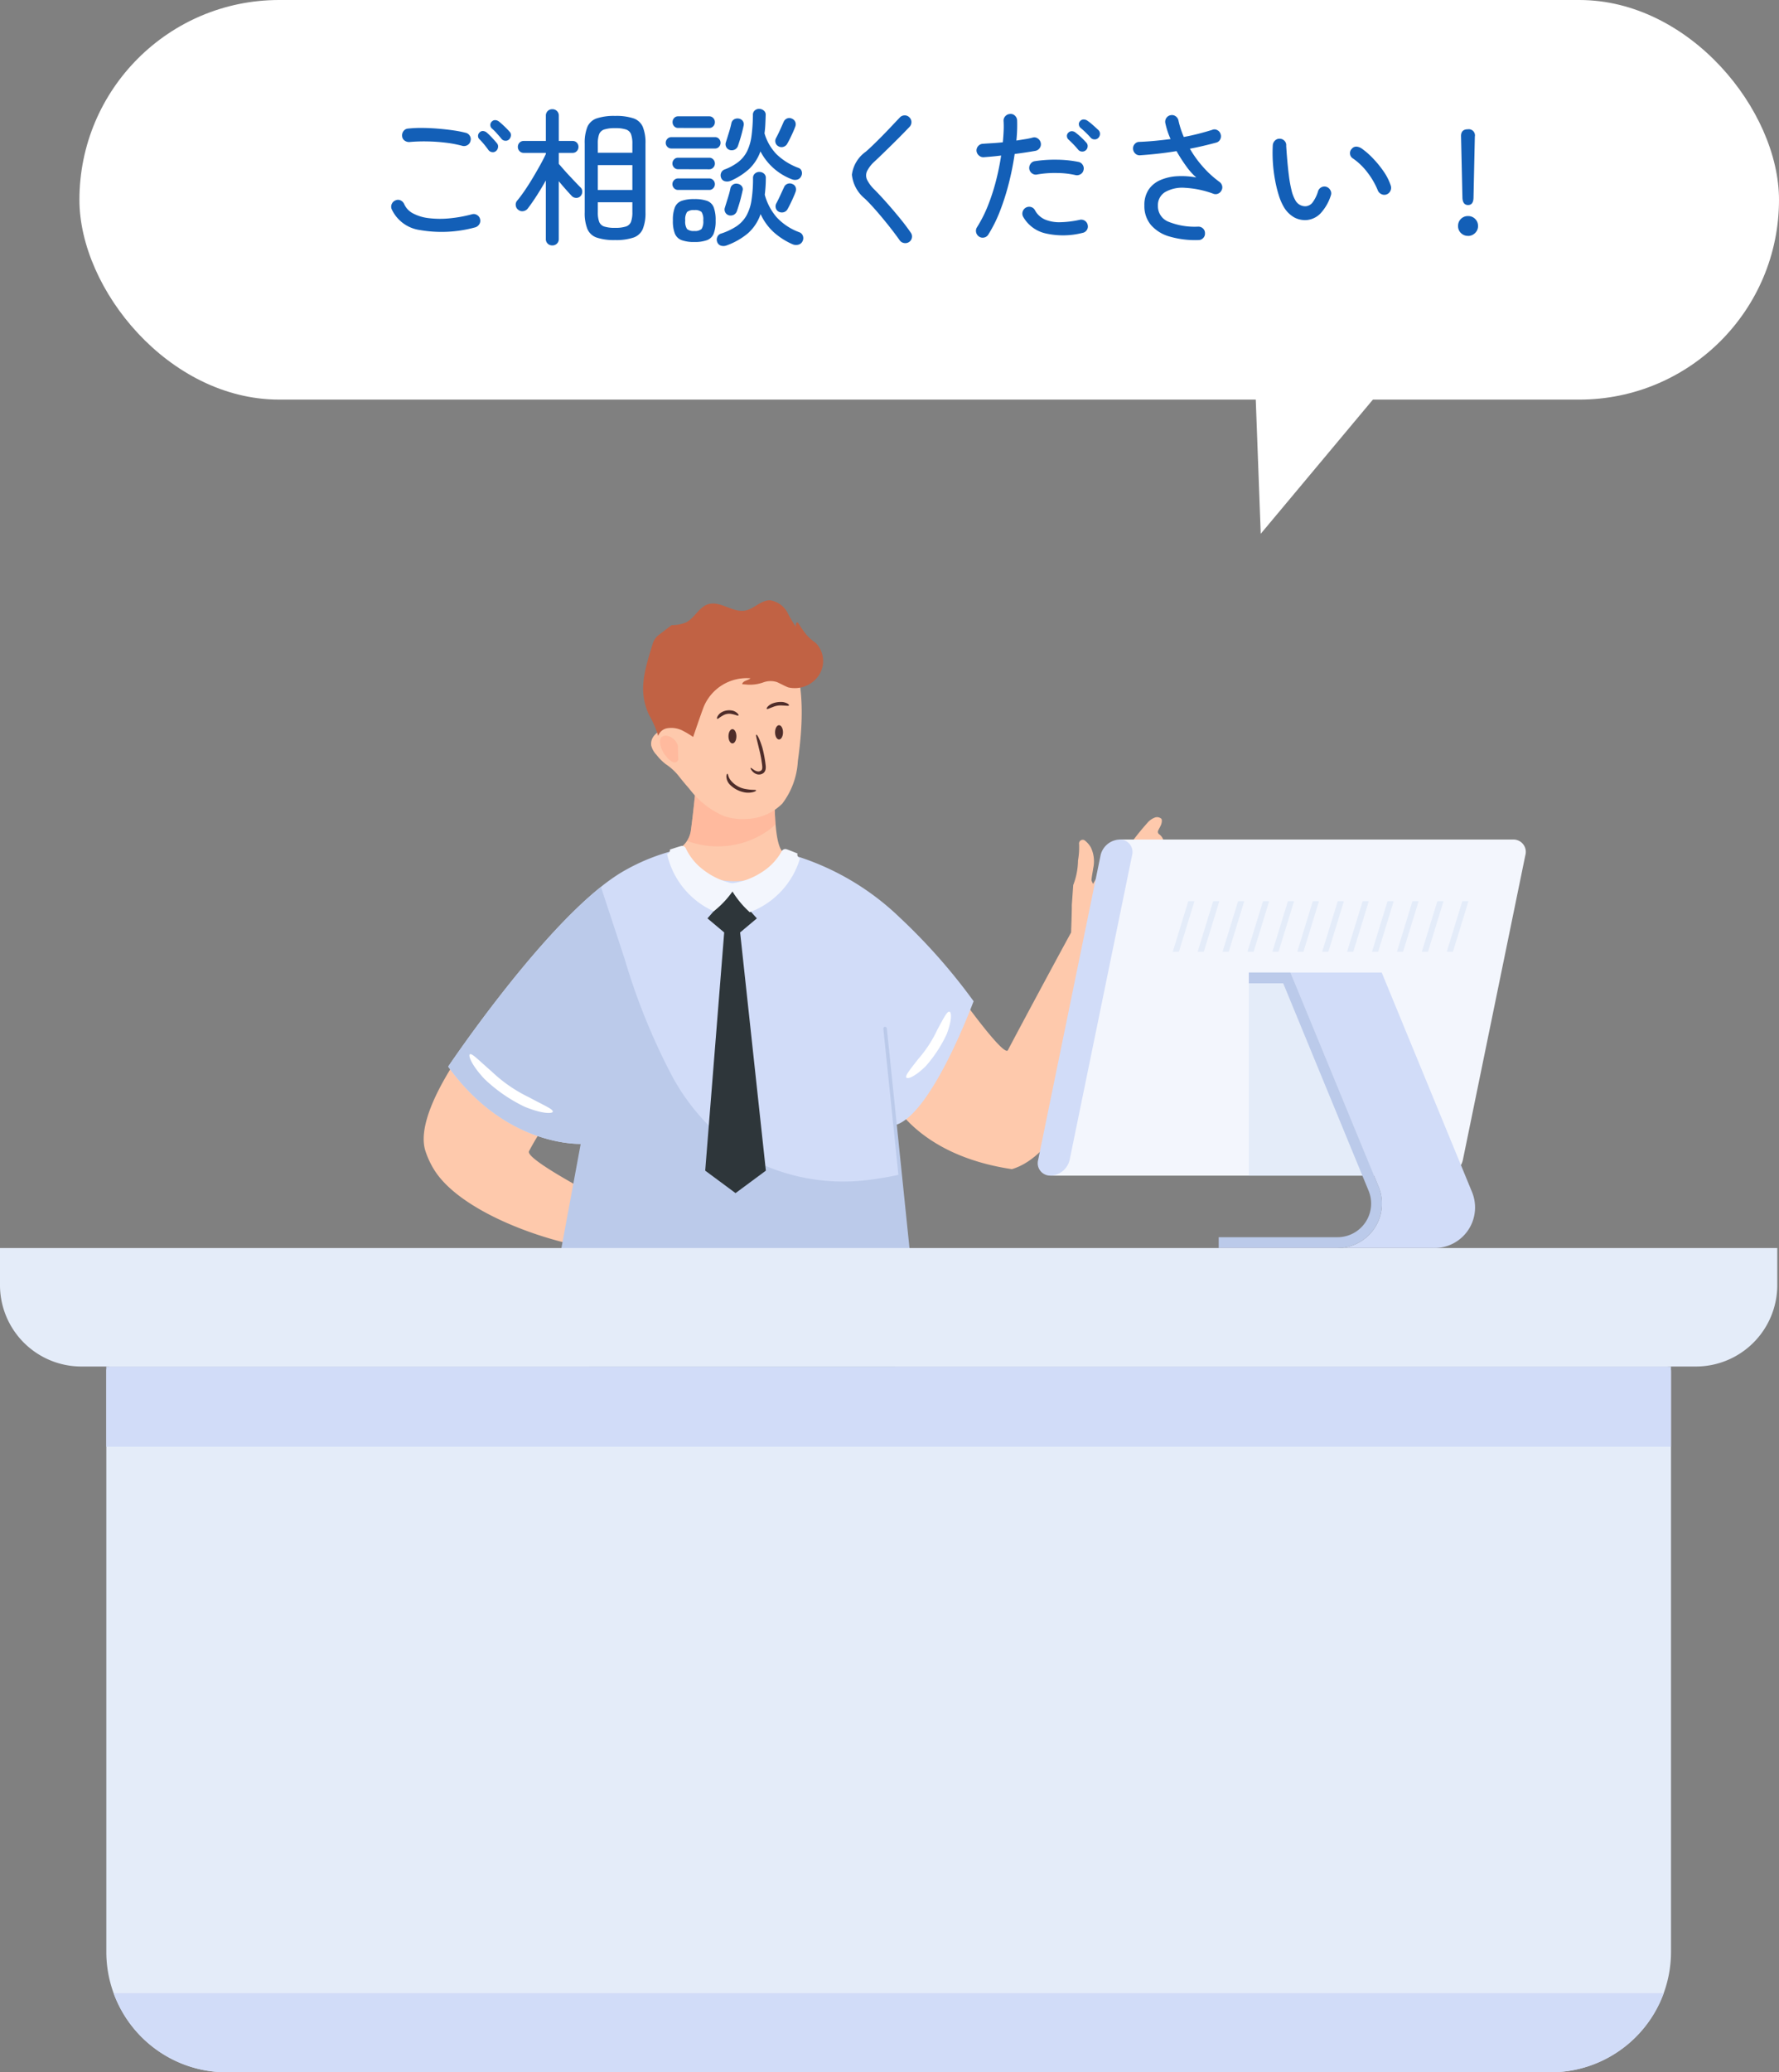 <svg xmlns="http://www.w3.org/2000/svg" xmlns:xlink="http://www.w3.org/1999/xlink" width="179.172" height="208.587" viewBox="0 0 179.172 208.587">
  <rect x="0" y="0" width="179.172" height="208.587" fill="#808080" stroke="none"/>
  <defs>
    <clipPath id="clip-path">
      <rect id="長方形_1238" data-name="長方形 1238" width="179" height="148.167" fill="none"/>
    </clipPath>
    <clipPath id="clip-path-3">
      <rect id="長方形_1234" data-name="長方形 1234" width="8.917" height="5.875" fill="none"/>
    </clipPath>
    <clipPath id="clip-path-4">
      <rect id="長方形_1235" data-name="長方形 1235" width="1.837" height="2.696" fill="none"/>
    </clipPath>
  </defs>
  <g id="apply_img01" transform="translate(-930.299 -5111.107)">
    <g id="グループ_390" data-name="グループ 390" transform="translate(917.93 5175.702)">
      <g id="グループ_389" data-name="グループ 389" transform="translate(12.368 -4.175)" clip-path="url(#clip-path)">
        <g id="グループ_388" data-name="グループ 388" transform="translate(0 0)">
          <g id="グループ_387" data-name="グループ 387" clip-path="url(#clip-path)">
            <path id="パス_806" data-name="パス 806" d="M2195.3,535.168a5.133,5.133,0,0,1-.58,1.664c-.3.456-.491.985-.751,1.472a9.864,9.864,0,0,1-.572.93c-.384.555-.793,1.1-1.177,1.651a9.27,9.27,0,0,1-1.617,1.728,3.036,3.036,0,0,0-.4.41c-.687,3.357-3.947,18.867-10.748,20.9-10.029-1.493-12.409-7.539-12.409-7.539l6.3-11.122s5.3,7.525,5.712,6.681c.38-.755,4.935-9.249,6.36-11.839.008-.137.008-.277.013-.414.03-.653.042-1.305.059-1.958,0-.128,0-.256,0-.384l.141-2a.236.236,0,0,1,.03-.094,7.032,7.032,0,0,0,.452-2.389,7.738,7.738,0,0,0,.111-1.668.369.369,0,0,1,.636-.307,2.378,2.378,0,0,1,.55.653,3.245,3.245,0,0,1,.235,2.1c-.052.384-.137.764-.171,1.152-.013.115.085.239.158.422a5.584,5.584,0,0,1,.418-.687,9.623,9.623,0,0,1,1.566-1.583,10.1,10.1,0,0,0,2.03-2.1c.478-.644.994-1.263,1.528-1.86a1.814,1.814,0,0,1,.75-.478.666.666,0,0,1,.576.137c.094.1.06.375,0,.55-.077.243-.239.461-.333.7a.336.336,0,0,0,.081.29,1.137,1.137,0,0,1,.329,1.574c-.051.111-.1.2.047.328a1.587,1.587,0,0,1,.388.614,1.781,1.781,0,0,1,.03.546c.009.26,0,.516.034.772.026.2.1.384.141.58a1.339,1.339,0,0,1,.073.567" transform="translate(-2077.542 -506.662)" fill="#fec9ac"/>
            <rect id="長方形_1232" data-name="長方形 1232" width="5.139" height="8.368" transform="translate(64.344 135.632)" fill="#fec9ac"/>
            <path id="パス_807" data-name="パス 807" d="M1563.08,3312.835v2.959a20,20,0,0,1-5.139-.359v-2.6Z" transform="translate(-1493.597 -3176.013)" fill="#ffab90"/>
            <path id="パス_808" data-name="パス 808" d="M1318.42,3392.586H1302.1a1.381,1.381,0,0,1-1-.434,1.52,1.52,0,0,1-.419-1.05,1.5,1.5,0,0,1,.922-1.4c1.717-.673,4.72-1.422,5.354-2.086.85-.886,2.335-2.37,3.4-2.295s1.7,1.851,3.324,2.888c1.155.735,2.4-1.081,3.024-2.2a.53.53,0,0,1,.939,0c1.319,2.494.778,6.569.778,6.569" transform="translate(-1246.963 -3245.507)" fill="#2e363a"/>
            <rect id="長方形_1233" data-name="長方形 1233" width="5.139" height="8.368" transform="translate(83.179 135.632)" fill="#fec9ac"/>
            <path id="パス_809" data-name="パス 809" d="M2014.005,3271.03v4.686a20.023,20.023,0,0,0,5.139-.359v-4.327Z" transform="translate(-1930.826 -3135.935)" fill="#ffab90"/>
            <path id="パス_810" data-name="パス 810" d="M1963.653,3392.586h16.317a1.381,1.381,0,0,0,1-.434,1.52,1.52,0,0,0,.419-1.05,1.5,1.5,0,0,0-.922-1.4c-1.717-.673-4.72-1.422-5.354-2.086-.85-.886-2.334-2.37-3.4-2.295s-1.7,1.851-3.324,2.888c-1.155.735-2.4-1.081-3.024-2.2a.53.53,0,0,0-.939,0c-1.32,2.494-.778,6.569-.778,6.569" transform="translate(-1882.448 -3245.507)" fill="#2e363a"/>
            <path id="パス_811" data-name="パス 811" d="M1438.677,1668.164a71.963,71.963,0,0,0,7.524.17c.482-.02.951-.053,1.4-.093a7.479,7.479,0,0,0,2.882-.692c2.2-1.372,2.024-46.734,2.024-46.734s5.31,46.665,6.2,47.135a9.12,9.12,0,0,0,3.189-.118c2.772-.388,6.447-1.251,7.37-2.1.975-.9-.2-31.868-1.069-51.983-.32-7.467-.6-13.441-.716-15.821-.032-.724-.053-1.117-.053-1.117l-1.882.077-27.938,1.166a42.907,42.907,0,0,0-.421,7.568c-.17,18.3,1.493,62.542,1.493,62.542" transform="translate(-1377.816 -1530.861)" fill="#3a4146"/>
            <path id="パス_812" data-name="パス 812" d="M1437.467,1607.4a141.529,141.529,0,0,1,19.459,3.444,37.8,37.8,0,0,1,10.037,3.7c.518.3,1.024.631,1.514.987-.32-7.467-.6-13.441-.716-15.821-.328-.19-.656-.376-.988-.55-.312-.166-.627-.328-.947-.49l-27.938,1.166a42.9,42.9,0,0,0-.421,7.568" transform="translate(-1378.099 -1532.644)" fill="#2e363a"/>
            <path id="パス_813" data-name="パス 813" d="M1689.611,2086.123a7.476,7.476,0,0,0,2.882-.692c2.2-1.372,2.024-46.734,2.024-46.734s5.31,46.665,6.2,47.135a9.144,9.144,0,0,0,3.189-.118c-2.457-16.157-8.677-52.979-10.385-53.019Z" transform="translate(-1619.829 -1948.744)" fill="#2e363a"/>
            <path id="パス_814" data-name="パス 814" d="M1053.193,1044.934a15.089,15.089,0,0,1-3.94-.318c-5.234-.977-12.733-3.924-15.056-7.864a8.717,8.717,0,0,1-.794-1.74c-1.426-4.333,6.076-13.253,6.076-13.253,2.028,4.148,3.64,8.191,6.246,10.182a27.859,27.859,0,0,0-1.9,3.083.083.083,0,0,0-.008.052c-.1.989,8.5,5.361,8.5,5.361a2.576,2.576,0,0,0,1.894-.477c.961-.679,2.764-1.978,3.328-1.14s-3.63,3.542-1.9,2.768c1.43-.639,4.841-1.386,6.156-1.08.27.06.457.167.508.33.326.949-4.984,3.678-9.111,4.094" transform="translate(-990.55 -979.561)" fill="#fec9ac"/>
            <path id="パス_815" data-name="パス 815" d="M1106.469,625.459l-2.547,14.053a104.023,104.023,0,0,0,35.514-2.042l-.866-8.943-.482-4.974c3.673-1.157,7.827-12.452,7.827-12.452a59.024,59.024,0,0,0-7.405-8.392,26.392,26.392,0,0,0-14.056-7.074,20.249,20.249,0,0,0-14.189,2.611,19.9,19.9,0,0,0-1.886,1.351C1101.4,605.174,1093,617.684,1093,617.684c5.925,8.22,13.469,7.775,13.469,7.775" transform="translate(-1047.859 -570.746)" fill="#d1dcf8"/>
            <path id="パス_816" data-name="パス 816" d="M1106.469,724.461l-2.547,14.053c13.795,3.451,35.42-.87,35.514-2.042l-.866-8.943c-.9.206-1.806.372-2.721.492a20.2,20.2,0,0,1-11.8-1.754,21.616,21.616,0,0,1-8.615-8.848,64.553,64.553,0,0,1-4.672-11.6q-1.188-3.609-2.378-7.219C1101.4,704.176,1093,716.686,1093,716.686c5.925,8.22,13.469,7.775,13.469,7.775" transform="translate(-1047.859 -669.747)" fill="#bbcaea"/>
            <path id="パス_817" data-name="パス 817" d="M1353.381,1067.709a.176.176,0,0,0,.173-.145l4.734-25.563a.177.177,0,1,0-.348-.064l-4.734,25.563a.177.177,0,0,0,.142.206l.032,0" transform="translate(-1297.315 -998.766)" fill="#bbcaea"/>
            <path id="パス_818" data-name="パス 818" d="M2156.743,1063.422h.018a.177.177,0,0,0,.158-.194l-2.436-23.618a.18.18,0,0,0-.194-.158.177.177,0,0,0-.158.194l2.436,23.618a.177.177,0,0,0,.176.159" transform="translate(-2065.164 -996.52)" fill="#bbcaea"/>
            <path id="パス_819" data-name="パス 819" d="M1649.237,463.6c.5,1.471,2.341,2.483,3.738,2.866a7.814,7.814,0,0,0,4.058.044c2.995-.791,3.069-2.646,3.069-2.646-.505-.163-.752-1.454-.867-2.842-.146-1.75-.089-3.655-.089-3.655h-7.954s-.233,2.417-.486,4.279a2.545,2.545,0,0,1-.388,1.046,2.368,2.368,0,0,1-.706.713,2.028,2.028,0,0,1-.375.2" transform="translate(-1581.123 -438.478)" fill="#fec9ac"/>
            <g id="グループ_383" data-name="グループ 383" transform="translate(69.195 18.89)" opacity="0.5">
              <g id="グループ_382" data-name="グループ 382">
                <g id="グループ_381" data-name="グループ 381" clip-path="url(#clip-path-3)">
                  <path id="パス_820" data-name="パス 820" d="M1675.414,462.693a8.842,8.842,0,0,0,8.228-1.081,7.75,7.75,0,0,0,.689-.588c-.146-1.75-.089-3.655-.089-3.655h-7.954s-.233,2.417-.486,4.279a2.548,2.548,0,0,1-.388,1.046" transform="translate(-1675.414 -457.368)" fill="#ffab90"/>
                </g>
              </g>
            </g>
            <path id="パス_821" data-name="パス 821" d="M1153.118,1111.933c-.044.194-1.043.233-2.844-.512a15.645,15.645,0,0,1-4.031-2.788c-1.33-1.421-1.646-2.369-1.476-2.483.2-.145.832.541,2.2,1.727a14.59,14.59,0,0,0,3.764,2.6c1.592.859,2.456,1.205,2.39,1.452" transform="translate(-1097.448 -1060.448)" fill="#fff"/>
            <path id="パス_822" data-name="パス 822" d="M2209.781,1009.233c-.149-.185.315-.746,1.174-1.85a12.491,12.491,0,0,0,1.937-2.966c.666-1.229.993-1.88,1.228-1.816.205.051.261.836-.282,2.259a13.558,13.558,0,0,1-2.1,3.211c-1.085,1.07-1.826,1.335-1.959,1.163" transform="translate(-2118.49 -961.188)" fill="#fff"/>
            <path id="パス_823" data-name="パス 823" d="M1602.482,75.661a7.723,7.723,0,0,1-1.564,4.262,5.308,5.308,0,0,1-3.677,1.547,5.781,5.781,0,0,1-2.189-.286,8.764,8.764,0,0,1-3.5-2.754c-.366-.417-.726-.843-1.066-1.284a5.7,5.7,0,0,0-1.262-1.163l-.006,0a5.132,5.132,0,0,1-.973-.969,2.074,2.074,0,0,1-.528-.933,1.261,1.261,0,0,1,.231-.921,1.842,1.842,0,0,1,.409-.407,8.559,8.559,0,0,1,5.171-9.522l7.7-1.209a12.355,12.355,0,0,0,.876,3.325c1.062,3.3.857,6.878.376,10.317" transform="translate(-1522.127 -59.457)" fill="#fec9ac"/>
            <path id="パス_824" data-name="パス 824" d="M1586.307,6.305a2.738,2.738,0,0,1-.38,1.173,2.924,2.924,0,0,1-3.144,1.284s0,0,0,0c-.375-.154-.738-.358-1.109-.525a2.093,2.093,0,0,0-1.412.034,4.054,4.054,0,0,1-1.625.213l-.482-.043c.073-.35.567-.363.845-.589a4.679,4.679,0,0,0-4.7,2.833c-.265.67-1.079,3.072-1.079,3.072a9.226,9.226,0,0,0-1.16-.687,2.529,2.529,0,0,0-1.5-.184,1.169,1.169,0,0,0-.862.764,9.98,9.98,0,0,0-.913-2.1,6.2,6.2,0,0,1-.572-3.315,9.423,9.423,0,0,1,.2-1.246c.008-.03.013-.064.021-.094,0-.013,0-.026.009-.038.034-.149.068-.3.106-.444,0-.017.009-.03.013-.043q.057-.237.128-.474c.043-.158.09-.316.137-.474l.154-.512c.038-.132.081-.269.124-.4l.051-.166a1.742,1.742,0,0,1,.623-.874,0,0,0,0,1,0,0c.141-.111.277-.213.418-.316.068-.056.136-.107.2-.158.141-.107.281-.213.431-.324.077-.056.149-.115.23-.175a3.7,3.7,0,0,0,1.438-.269c.866-.431,1.292-1.527,2.214-1.826,1.224-.4,2.474.862,3.746.631.892-.162,1.579-1.041,2.487-1.037a2.413,2.413,0,0,1,1.865,1.421,14.22,14.22,0,0,0,.755,1.25c-.039-.392.132-.589.29-.3v0a10.416,10.416,0,0,0,.8,1.126,4.991,4.991,0,0,0,.9.789,2.4,2.4,0,0,1,.175.188,2.6,2.6,0,0,1,.576,1.834" transform="translate(-1503.409 0.004)" fill="#c16244"/>
            <g id="グループ_386" data-name="グループ 386" transform="translate(66.467 13.63)" opacity="0.5">
              <g id="グループ_385" data-name="グループ 385">
                <g id="グループ_384" data-name="グループ 384" clip-path="url(#clip-path-4)">
                  <path id="パス_825" data-name="パス 825" d="M1611.2,332.343a.351.351,0,0,1-.294.37.473.473,0,0,1-.245-.041,1.664,1.664,0,0,1-.664-.568,2.537,2.537,0,0,1-.632-1.448.681.681,0,0,1,.14-.475.674.674,0,0,1,.676-.125,1.433,1.433,0,0,1,.988.979Z" transform="translate(-1609.36 -330.02)" fill="#ffab90"/>
                </g>
              </g>
            </g>
            <path id="パス_826" data-name="パス 826" d="M1748.44,268.946c-.031-.018-.036-.087.013-.2a1.067,1.067,0,0,1,.36-.416,1.562,1.562,0,0,1,1.222-.192,1.064,1.064,0,0,1,.47.285c.081.093.1.16.073.187-.055.065-.24-.063-.628-.134a1.211,1.211,0,0,0-.952.15c-.347.187-.484.366-.558.32" transform="translate(-1676.206 -257.016)" fill="#4f2d2a"/>
            <path id="パス_827" data-name="パス 827" d="M1869.66,248.455c-.047-.045.057-.279.475-.5a2.335,2.335,0,0,1,1.159-.181c.466.084.637.275.6.334-.034.077-.243.024-.639.013a1.984,1.984,0,0,0-.986.154c-.374.131-.556.245-.614.181" transform="translate(-1792.432 -237.528)" fill="#4f2d2a"/>
            <path id="パス_828" data-name="パス 828" d="M1830.273,330.92c.03-.027.128.052.312.18a1.026,1.026,0,0,0,.351.163.469.469,0,0,0,.422-.105c.177-.16.05-.643.006-1.018q-.094-.59-.246-1.168c-.214-.914-.35-1.367-.272-1.4s.327.383.61,1.309q.156.594.253,1.2c.033.2.059.4.082.612a1.321,1.321,0,0,1-.006.348.664.664,0,0,1-.181.361.746.746,0,0,1-.748.135,1.007,1.007,0,0,1-.409-.285c-.165-.193-.2-.312-.174-.336" transform="translate(-1754.674 -314.044)" fill="#4f2d2a"/>
            <path id="パス_829" data-name="パス 829" d="M1774.4,424.474c.009.033-.065.095-.237.15a1.994,1.994,0,0,1-.81.066,2.777,2.777,0,0,1-1.633-.84,1.207,1.207,0,0,1-.313-.784c.009-.2.077-.276.11-.268.087.01.016.366.464.819a2.436,2.436,0,0,0,1.423.727c.636.117.976.039,1,.129" transform="translate(-1698.248 -405.336)" fill="#4f2d2a"/>
            <path id="パス_830" data-name="パス 830" d="M1890.887,305.2c0,.4-.179.719-.4.719s-.4-.322-.4-.719.179-.719.4-.719.4.322.4.719" transform="translate(-1812.025 -291.907)" fill="#4f2d2a"/>
            <path id="パス_831" data-name="パス 831" d="M1777.246,314.774c0,.4-.179.719-.4.719s-.4-.322-.4-.719.179-.719.4-.719.4.322.4.719" transform="translate(-1703.077 -301.084)" fill="#4f2d2a"/>
            <path id="パス_832" data-name="パス 832" d="M1725.9,735.381l-3.054,2.261-3.055-2.261,1.912-23.976-1.685-1.416,2.449-2.811,2.525,2.811-1.685,1.416Z" transform="translate(-1648.765 -677.97)" fill="#2e363a"/>
            <path id="パス_833" data-name="パス 833" d="M1627.01,599.057c.322-.1.8-.264,1.119-.349a.411.411,0,0,1,.475.211,5.841,5.841,0,0,0,1.831,2.223,7.283,7.283,0,0,0,3.346,1.409,9.519,9.519,0,0,1-2.356,2.719,8.294,8.294,0,0,1-4.7-5.756.408.408,0,0,0,.286-.456" transform="translate(-1559.54 -573.967)" fill="#f3f6fd"/>
            <path id="パス_834" data-name="パス 834" d="M1782.676,606.769c-.314-.121-.781-.316-1.094-.422a.411.411,0,0,0-.488.179,5.842,5.842,0,0,1-1.972,2.1,7.287,7.287,0,0,1-3.431,1.188,9.521,9.521,0,0,0,2.173,2.867,8.3,8.3,0,0,0,5.061-5.413.417.417,0,0,1-.249-.5" transform="translate(-1702.353 -581.283)" fill="#f3f6fd"/>
            <path id="パス_835" data-name="パス 835" d="M2609.874,584.7l-6.295,30.692a2.027,2.027,0,0,1-1.9,1.568h-39.623L2569,583.131h39.623a1.242,1.242,0,0,1,1.252,1.568" transform="translate(-2456.247 -559.047)" fill="#f3f6fd"/>
            <path id="パス_836" data-name="パス 836" d="M3060.5,927.673H3045.44V907.23l9.737,2.146Z" transform="translate(-2919.663 -869.761)" fill="#e4ecf9"/>
            <path id="パス_837" data-name="パス 837" d="M2540.388,584.72l-6.285,30.648a2.045,2.045,0,0,1-1.917,1.59,1.253,1.253,0,0,1-1.253-1.59l6.284-30.648a2.044,2.044,0,0,1,1.906-1.59,1.255,1.255,0,0,1,1.264,1.59" transform="translate(-2426.372 -559.046)" fill="#d1dcf8"/>
            <path id="パス_838" data-name="パス 838" d="M3161.356,934.958h-9.77a4.465,4.465,0,0,0,4.139-6.175l-8.876-21.554h9.192l9.094,22.088a4.083,4.083,0,0,1-3.779,5.642" transform="translate(-3016.882 -869.76)" fill="#d1dcf8"/>
            <path id="パス_839" data-name="パス 839" d="M2983.878,934.879H2971.91V933.79h11.968a3.385,3.385,0,0,0,3.13-4.673l-8.6-20.882h-3.462v-1.089h4.192l8.879,21.556a4.473,4.473,0,0,1-4.136,6.177" transform="translate(-2849.168 -869.68)" fill="#bbcaea"/>
            <path id="パス_840" data-name="パス 840" d="M2860.431,738.46,2862,733.37h-.622l-1.565,5.091Z" transform="translate(-2741.698 -703.081)" fill="#e4ecf9"/>
            <path id="パス_841" data-name="パス 841" d="M2921.179,738.46l1.565-5.091h-.622l-1.565,5.091Z" transform="translate(-2799.937 -703.081)" fill="#e4ecf9"/>
            <path id="パス_842" data-name="パス 842" d="M2981.926,738.46l1.565-5.091h-.622l-1.565,5.091Z" transform="translate(-2858.175 -703.081)" fill="#e4ecf9"/>
            <path id="パス_843" data-name="パス 843" d="M3042.678,738.46l1.565-5.091h-.621l-1.565,5.091Z" transform="translate(-2916.418 -703.081)" fill="#e4ecf9"/>
            <path id="パス_844" data-name="パス 844" d="M3103.425,738.46l1.565-5.091h-.621l-1.565,5.091Z" transform="translate(-2974.656 -703.081)" fill="#e4ecf9"/>
            <path id="パス_845" data-name="パス 845" d="M3164.172,738.46l1.565-5.091h-.622l-1.565,5.091Z" transform="translate(-3032.894 -703.081)" fill="#e4ecf9"/>
            <path id="パス_846" data-name="パス 846" d="M3224.919,738.46l1.565-5.091h-.622l-1.565,5.091Z" transform="translate(-3091.133 -703.081)" fill="#e4ecf9"/>
            <path id="パス_847" data-name="パス 847" d="M3285.667,738.46l1.565-5.091h-.622l-1.565,5.091Z" transform="translate(-3149.371 -703.081)" fill="#e4ecf9"/>
            <path id="パス_848" data-name="パス 848" d="M3346.418,738.46l1.565-5.091h-.622l-1.565,5.091Z" transform="translate(-3207.614 -703.081)" fill="#e4ecf9"/>
            <path id="パス_849" data-name="パス 849" d="M3407.166,738.46l1.565-5.091h-.622l-1.565,5.091Z" transform="translate(-3265.852 -703.081)" fill="#e4ecf9"/>
            <path id="パス_850" data-name="パス 850" d="M3467.913,738.46l1.565-5.091h-.622l-1.565,5.091Z" transform="translate(-3324.091 -703.081)" fill="#e4ecf9"/>
            <path id="パス_851" data-name="パス 851" d="M3528.665,738.46l1.565-5.091h-.621l-1.565,5.091Z" transform="translate(-3382.333 -703.081)" fill="#e4ecf9"/>
            <path id="パス_852" data-name="パス 852" d="M416.9,1867.992v58.5a12.116,12.116,0,0,1-12.115,12.115H271.424a12.112,12.112,0,0,1-12.11-12.115v-58.5a.412.412,0,0,1,.411-.416H416.483a.417.417,0,0,1,.416.416" transform="translate(-248.604 -1790.444)" fill="#e4ecf9"/>
            <path id="パス_853" data-name="パス 853" d="M433.142,3394.609a12.119,12.119,0,0,1-11.384,7.968H288.4a12.112,12.112,0,0,1-11.378-7.968Z" transform="translate(-265.578 -3254.41)" fill="#d1dcf8"/>
            <rect id="長方形_1236" data-name="長方形 1236" width="157.585" height="8.061" transform="translate(10.707 77.132)" fill="#d1dcf8"/>
            <path id="パス_854" data-name="パス 854" d="M179,1578.65v3.727a8.2,8.2,0,0,1-8.209,8.2H8.209a8.2,8.2,0,0,1-8.209-8.2v-3.727Z" transform="translate(0 -1513.451)" fill="#e4ecf9"/>
          </g>
        </g>
      </g>
    </g>
    <g id="グループ_1663" data-name="グループ 1663" transform="translate(937.847 5111.107)">
      <rect id="長方形_1325" data-name="長方形 1325" width="171.173" height="40.221" rx="20.11" transform="translate(0.451)" fill="#fff"/>
      <path id="パス_856" data-name="パス 856" d="M15.065,0l.664,17.843L0,18.014Z" transform="translate(134.493 53.727) rotate(180)" fill="#fff"/>
      <path id="パス_1007" data-name="パス 1007" d="M-102.15-.66a12.8,12.8,0,0,1-5.543.27,3.689,3.689,0,0,1-2.857-2.1.66.66,0,0,1,.007-.525.665.665,0,0,1,.368-.36.6.6,0,0,1,.525,0,.7.7,0,0,1,.36.375,1.962,1.962,0,0,0,.9.938,4.46,4.46,0,0,0,1.575.472,9.557,9.557,0,0,0,2.047.023,13.55,13.55,0,0,0,2.3-.413.633.633,0,0,1,.518.075.643.643,0,0,1,.307.435.637.637,0,0,1-.09.5A.709.709,0,0,1-102.15-.66Zm-1.275-8.205a11.751,11.751,0,0,0-1.695-.322,17.978,17.978,0,0,0-1.875-.127,16.294,16.294,0,0,0-1.755.06.763.763,0,0,1-.5-.142.6.6,0,0,1-.248-.443.708.708,0,0,1,.135-.51.613.613,0,0,1,.45-.255,11.95,11.95,0,0,1,1.455-.067q.8.008,1.6.075t1.522.172a11.209,11.209,0,0,1,1.23.24.643.643,0,0,1,.42.3.614.614,0,0,1,.075.51.624.624,0,0,1-.3.428A.678.678,0,0,1-103.425-8.865Zm3.39.51a.473.473,0,0,1-.4.12.524.524,0,0,1-.368-.21q-.195-.27-.427-.555a7,7,0,0,0-.473-.525.435.435,0,0,1-.15-.338.482.482,0,0,1,.15-.352.444.444,0,0,1,.375-.142.649.649,0,0,1,.375.172q.21.18.5.488t.5.563a.494.494,0,0,1,.113.413A.574.574,0,0,1-100.035-8.355ZM-98.73-9.51a.494.494,0,0,1-.4.127.5.5,0,0,1-.368-.2q-.21-.255-.458-.533a5.954,5.954,0,0,0-.5-.5.46.46,0,0,1-.158-.337.457.457,0,0,1,.142-.353.458.458,0,0,1,.368-.15.644.644,0,0,1,.368.15q.21.165.525.465t.525.54a.472.472,0,0,1,.143.4A.632.632,0,0,1-98.73-9.51ZM-88.05.615A5.513,5.513,0,0,1-89.9.367,1.571,1.571,0,0,1-90.84-.5a4.267,4.267,0,0,1-.27-1.68V-9.09a4.257,4.257,0,0,1,.27-1.687,1.574,1.574,0,0,1,.938-.855,5.513,5.513,0,0,1,1.853-.248,5.5,5.5,0,0,1,1.86.248,1.574,1.574,0,0,1,.93.855,4.257,4.257,0,0,1,.27,1.688v6.915A4.267,4.267,0,0,1-85.26-.5a1.571,1.571,0,0,1-.93.862A5.5,5.5,0,0,1-88.05.615Zm-6.33.54a.636.636,0,0,1-.457-.18A.616.616,0,0,1-95.025.51V-5.385q-.435.78-.923,1.537t-.893,1.283a.715.715,0,0,1-.458.27.615.615,0,0,1-.5-.135.607.607,0,0,1-.255-.442.6.6,0,0,1,.135-.473q.33-.39.743-.99t.825-1.29q.413-.69.765-1.327t.563-1.1V-8.16h-2.22a.562.562,0,0,1-.435-.18.6.6,0,0,1-.165-.42.6.6,0,0,1,.165-.427.574.574,0,0,1,.435-.173h2.22v-2.535a.635.635,0,0,1,.188-.48.636.636,0,0,1,.457-.18.655.655,0,0,1,.472.18.635.635,0,0,1,.188.48V-9.36h1.38a.574.574,0,0,1,.435.173.594.594,0,0,1,.165.427.6.6,0,0,1-.165.42.562.562,0,0,1-.435.18h-1.38v1.11q.2.225.48.548t.607.668q.323.345.608.645t.465.48a.556.556,0,0,1,.2.428.656.656,0,0,1-.158.457.579.579,0,0,1-.442.195.626.626,0,0,1-.458-.195q-.24-.255-.6-.66t-.705-.825V.51a.616.616,0,0,1-.187.465A.655.655,0,0,1-94.38,1.155Zm4.59-5.58h3.48V-6.93h-3.48Zm1.74,3.81A3.4,3.4,0,0,0-86.955-.75a.812.812,0,0,0,.51-.48A2.775,2.775,0,0,0-86.31-2.2v-.99h-3.48v.99a2.775,2.775,0,0,0,.135.975.813.813,0,0,0,.518.48A3.413,3.413,0,0,0-88.05-.615Zm-1.74-7.56h3.48V-9.06a2.765,2.765,0,0,0-.135-.983.814.814,0,0,0-.51-.472,3.4,3.4,0,0,0-1.095-.135,3.413,3.413,0,0,0-1.088.135.815.815,0,0,0-.518.472,2.765,2.765,0,0,0-.135.983Zm12.975,9.33a.885.885,0,0,1-.555.03.582.582,0,0,1-.39-.36.646.646,0,0,1,0-.51A.586.586,0,0,1-77.4-.03a6.456,6.456,0,0,0,1.567-.735,3.226,3.226,0,0,0,.99-1.043,4.531,4.531,0,0,0,.525-1.553,13.835,13.835,0,0,0,.158-2.265.571.571,0,0,1,.2-.457A.626.626,0,0,1-73.5-6.24a.659.659,0,0,1,.45.173.54.54,0,0,1,.18.457q0,.465-.03.878t-.075.787A5.736,5.736,0,0,0-71.76-1.658,5.86,5.86,0,0,0-69.48-.165.585.585,0,0,1-69.135.2a.666.666,0,0,1-.03.518.627.627,0,0,1-.42.36.929.929,0,0,1-.57-.03A7.118,7.118,0,0,1-72.12-.218,5.663,5.663,0,0,1-73.395-2,4.531,4.531,0,0,1-74.67-.067,7.081,7.081,0,0,1-76.815,1.155Zm.39-6.5a.9.9,0,0,1-.54.045.544.544,0,0,1-.4-.33.673.673,0,0,1-.015-.5.586.586,0,0,1,.345-.353,5.331,5.331,0,0,0,1.41-.773,3.17,3.17,0,0,0,.87-1.072,4.974,4.974,0,0,0,.442-1.523,16.818,16.818,0,0,0,.143-2.138.549.549,0,0,1,.2-.45.642.642,0,0,1,.457-.15.747.747,0,0,1,.45.18.52.52,0,0,1,.18.45q-.015.51-.038.967t-.082.863A5.066,5.066,0,0,0-71.8-8.033,6.315,6.315,0,0,0-69.57-6.645a.5.5,0,0,1,.315.345.658.658,0,0,1-.06.51.61.61,0,0,1-.4.323.873.873,0,0,1-.54-.038A5.948,5.948,0,0,1-73.41-8.31a4.568,4.568,0,0,1-1.132,1.763A6.9,6.9,0,0,1-76.425-5.34ZM-80.07.81A3.564,3.564,0,0,1-81.353.623a1.187,1.187,0,0,1-.675-.653,3.412,3.412,0,0,1-.2-1.32,3.462,3.462,0,0,1,.2-1.335,1.159,1.159,0,0,1,.675-.645,3.7,3.7,0,0,1,1.283-.18,3.7,3.7,0,0,1,1.283.18,1.133,1.133,0,0,1,.668.645,3.583,3.583,0,0,1,.195,1.335A3.531,3.531,0,0,1-78.12-.03a1.159,1.159,0,0,1-.668.653A3.564,3.564,0,0,1-80.07.81ZM-82.395-8.6a.522.522,0,0,1-.39-.172.558.558,0,0,1-.165-.4.558.558,0,0,1,.165-.4.522.522,0,0,1,.39-.172h4.41a.515.515,0,0,1,.4.172.572.572,0,0,1,.157.4.572.572,0,0,1-.157.4.515.515,0,0,1-.4.172Zm.69-2.07a.515.515,0,0,1-.4-.173.591.591,0,0,1-.157-.412.591.591,0,0,1,.157-.412.515.515,0,0,1,.4-.173h3.135a.539.539,0,0,1,.405.173A.576.576,0,0,1-78-11.25a.576.576,0,0,1-.165.412.539.539,0,0,1-.405.173Zm-.015,6.24a.522.522,0,0,1-.39-.173.576.576,0,0,1-.165-.412.558.558,0,0,1,.165-.4.522.522,0,0,1,.39-.172h3.165a.522.522,0,0,1,.39.172.558.558,0,0,1,.165.4.576.576,0,0,1-.165.412.522.522,0,0,1-.39.173Zm0-2.085a.522.522,0,0,1-.39-.173.558.558,0,0,1-.165-.4.576.576,0,0,1,.165-.413.522.522,0,0,1,.39-.172h3.165a.522.522,0,0,1,.39.172A.576.576,0,0,1-78-7.08a.558.558,0,0,1-.165.4.522.522,0,0,1-.39.173Zm5.13,4.635a.571.571,0,0,1-.368-.3.6.6,0,0,1-.037-.465l.307-.99a9.566,9.566,0,0,0,.248-.93.592.592,0,0,1,.277-.412.62.62,0,0,1,.473-.068.63.63,0,0,1,.4.24.5.5,0,0,1,.075.465q-.06.285-.157.675t-.21.75q-.112.36-.2.615a.657.657,0,0,1-.322.375A.729.729,0,0,1-76.59-1.875Zm.1-6.57a.571.571,0,0,1-.367-.3.6.6,0,0,1-.038-.465l.308-.99a9.564,9.564,0,0,0,.247-.93.567.567,0,0,1,.278-.4.7.7,0,0,1,.472-.075.6.6,0,0,1,.4.24.577.577,0,0,1,.083.48q-.06.285-.158.668t-.21.742q-.113.36-.2.615A.657.657,0,0,1-76-8.49.729.729,0,0,1-76.485-8.445Zm4.92,6.21a.568.568,0,0,1-.293-.36.649.649,0,0,1,.052-.48q.195-.36.4-.81t.383-.825a.59.59,0,0,1,.345-.33.616.616,0,0,1,.48.015.567.567,0,0,1,.338.323.67.67,0,0,1-.007.472q-.12.33-.36.848t-.45.892a.613.613,0,0,1-.383.307A.71.71,0,0,1-71.565-2.235Zm-.03-6.585a.568.568,0,0,1-.293-.36.606.606,0,0,1,.052-.465q.195-.36.4-.81t.368-.825a.64.64,0,0,1,.36-.345.578.578,0,0,1,.48.03.6.6,0,0,1,.33.323.642.642,0,0,1,0,.472q-.12.33-.36.847t-.45.877a.642.642,0,0,1-.39.315A.617.617,0,0,1-71.595-8.82ZM-80.07-.3a.982.982,0,0,0,.728-.2,1.409,1.409,0,0,0,.173-.855,1.409,1.409,0,0,0-.173-.855A.982.982,0,0,0-80.07-2.4a1.011,1.011,0,0,0-.735.195,1.361,1.361,0,0,0-.18.855,1.361,1.361,0,0,0,.18.855A1.011,1.011,0,0,0-80.07-.3ZM-58.44.81a.679.679,0,0,1-.5.105.66.66,0,0,1-.443-.27q-.51-.72-1.125-1.493t-1.23-1.478q-.615-.705-1.14-1.215A3.579,3.579,0,0,1-64.2-5.963,3.364,3.364,0,0,1-62.8-8.28q.33-.285.772-.713t.915-.908q.472-.48.923-.96t.81-.855a.654.654,0,0,1,.48-.217.627.627,0,0,1,.48.188.647.647,0,0,1,.217.472.666.666,0,0,1-.187.488q-.525.555-1.178,1.208T-60.84-8.325q-.615.6-1.065,1.02a3.312,3.312,0,0,0-.765.975,1.02,1.02,0,0,0-.007.863,3.571,3.571,0,0,0,.728.982q.525.525,1.193,1.275t1.327,1.553q.66.8,1.155,1.523a.644.644,0,0,1,.12.5A.644.644,0,0,1-58.44.81Zm7.05-.54a.7.7,0,0,1-.3-.435.659.659,0,0,1,.09-.51,13.086,13.086,0,0,0,1.11-2.2,20.357,20.357,0,0,0,.81-2.505,25.171,25.171,0,0,0,.51-2.513q-.465.06-.907.1t-.833.068a.663.663,0,0,1-.5-.173.7.7,0,0,1-.24-.457.663.663,0,0,1,.173-.495A.655.655,0,0,1-51-9.075q.405-.03.923-.06T-49-9.225q.06-.615.083-1.155a9.2,9.2,0,0,0-.007-.99.627.627,0,0,1,.18-.488.679.679,0,0,1,.465-.217.6.6,0,0,1,.495.165.681.681,0,0,1,.225.48q.015.42,0,.93t-.075,1.1l.892-.142A7.128,7.128,0,0,0-45.99-9.7a.585.585,0,0,1,.51.09.7.7,0,0,1,.3.435.648.648,0,0,1-.1.518.677.677,0,0,1-.428.292q-.42.075-.967.158t-1.132.158a28.487,28.487,0,0,1-.562,2.843A24.145,24.145,0,0,1-49.26-2.37,13.752,13.752,0,0,1-50.46.06a.643.643,0,0,1-.42.3A.659.659,0,0,1-51.39.27Zm10.41-.375a7.926,7.926,0,0,1-3.7.053A3.48,3.48,0,0,1-46.95-1.725.666.666,0,0,1-47-2.25a.672.672,0,0,1,.323-.4.674.674,0,0,1,.517-.06.634.634,0,0,1,.4.33,2.118,2.118,0,0,0,1.028.937,3.744,3.744,0,0,0,1.537.262,10.106,10.106,0,0,0,1.935-.24.666.666,0,0,1,.518.09.656.656,0,0,1,.292.435.637.637,0,0,1-.09.5A.656.656,0,0,1-40.98-.105Zm-.705-5.82a8.8,8.8,0,0,0-1.89-.21,10.121,10.121,0,0,0-1.965.15.621.621,0,0,1-.5-.1.683.683,0,0,1-.293-.443.693.693,0,0,1,.113-.51.615.615,0,0,1,.427-.285,13.461,13.461,0,0,1,2.235-.15,11.594,11.594,0,0,1,2.19.225.637.637,0,0,1,.42.308.633.633,0,0,1,.075.517.617.617,0,0,1-.3.412A.678.678,0,0,1-41.685-5.925ZM-39.39-9.66a.494.494,0,0,1-.382.142.518.518,0,0,1-.382-.173q-.225-.255-.487-.51t-.517-.465a.494.494,0,0,1-.18-.33.4.4,0,0,1,.12-.36.462.462,0,0,1,.353-.165.678.678,0,0,1,.382.12,5.362,5.362,0,0,1,.548.435q.323.285.562.51a.517.517,0,0,1,.158.4A.569.569,0,0,1-39.39-9.66Zm-1.245,1.23a.517.517,0,0,1-.4.135.493.493,0,0,1-.368-.18,10.417,10.417,0,0,0-.975-1.02.486.486,0,0,1-.165-.337.434.434,0,0,1,.135-.353.482.482,0,0,1,.368-.157.6.6,0,0,1,.368.142,6.336,6.336,0,0,1,.54.457,7.338,7.338,0,0,1,.525.533.494.494,0,0,1,.15.4A.544.544,0,0,1-40.635-8.43ZM-29.295.615A9.325,9.325,0,0,1-32.175.27a3.9,3.9,0,0,1-1.9-1.163,2.945,2.945,0,0,1-.667-1.972,2.756,2.756,0,0,1,.443-1.62A2.748,2.748,0,0,1-33.1-5.437a4.926,4.926,0,0,1,1.68-.375,7.987,7.987,0,0,1,1.905.128,6.391,6.391,0,0,1-.99-1.1,15.979,15.979,0,0,1-1-1.553q-.915.15-1.852.255t-1.823.165a.627.627,0,0,1-.487-.18.694.694,0,0,1-.217-.48.643.643,0,0,1,.173-.48.606.606,0,0,1,.472-.21q.75-.03,1.545-.105t1.59-.18a7.992,7.992,0,0,1-.525-1.59.666.666,0,0,1,.09-.517.656.656,0,0,1,.435-.293.621.621,0,0,1,.5.1.677.677,0,0,1,.292.427,9.213,9.213,0,0,0,.54,1.665q.8-.15,1.523-.337t1.342-.382a.575.575,0,0,1,.51.03.635.635,0,0,1,.33.4.663.663,0,0,1-.038.525.61.61,0,0,1-.4.33q-.615.165-1.282.323t-1.372.292a10.989,10.989,0,0,0,1.342,1.852A10.145,10.145,0,0,0-27.195-5.25a.7.7,0,0,1,.277.39.606.606,0,0,1-.052.465.663.663,0,0,1-.33.33.624.624,0,0,1-.465.03,9.705,9.705,0,0,0-2.888-.608,3.483,3.483,0,0,0-2,.428,1.532,1.532,0,0,0-.727,1.38,1.678,1.678,0,0,0,1.08,1.613,7.085,7.085,0,0,0,2.985.488.666.666,0,0,1,.48.187.628.628,0,0,1,.195.473.627.627,0,0,1-.18.487A.64.64,0,0,1-29.295.615Zm11-2.025a2.306,2.306,0,0,1-1.312-.232A2.845,2.845,0,0,1-20.7-2.715a5.544,5.544,0,0,1-.5-1.155,12.729,12.729,0,0,1-.382-1.56,15.3,15.3,0,0,1-.218-1.755A14.733,14.733,0,0,1-21.81-8.94a.726.726,0,0,1,.233-.472.639.639,0,0,1,.488-.172.655.655,0,0,1,.472.225.615.615,0,0,1,.157.495l.03.443q.03.443.09,1.133t.157,1.455a12.761,12.761,0,0,0,.255,1.41,3.593,3.593,0,0,0,.368.99,1.139,1.139,0,0,0,1.08.645.962.962,0,0,0,.683-.39A3.666,3.666,0,0,0-17.25-4.3a.667.667,0,0,1,.337-.4.643.643,0,0,1,.517-.038.693.693,0,0,1,.39.345.613.613,0,0,1,.045.51,4.767,4.767,0,0,1-1.05,1.822A2.193,2.193,0,0,1-18.3-1.41Zm7.935-2.565a.663.663,0,0,1-.525-.038.721.721,0,0,1-.36-.4A7.667,7.667,0,0,0-12.285-6.2,6.3,6.3,0,0,0-13.77-7.62a.583.583,0,0,1-.262-.457.592.592,0,0,1,.173-.487.572.572,0,0,1,.472-.225,1.058,1.058,0,0,1,.517.18,7.551,7.551,0,0,1,1.11.96,10.464,10.464,0,0,1,1.087,1.32A5.569,5.569,0,0,1-9.93-4.875a.7.7,0,0,1-.03.533A.686.686,0,0,1-10.365-3.975Zm8.22,1.065q-.525,0-.57-.7L-2.85-9.8q-.03-.735.69-.735a.621.621,0,0,1,.7.735l-.135,6.18Q-1.62-2.91-2.145-2.91Zm0,3.105A.983.983,0,0,1-2.858-.09.945.945,0,0,1-3.15-.8a.963.963,0,0,1,.293-.72A.983.983,0,0,1-2.145-1.8a.983.983,0,0,1,.713.285A.963.963,0,0,1-1.14-.8a.945.945,0,0,1-.293.705A.983.983,0,0,1-2.145.2Z" transform="translate(142.451 23.548)" fill="#135fb7"/>
    </g>
  </g>
</svg>
